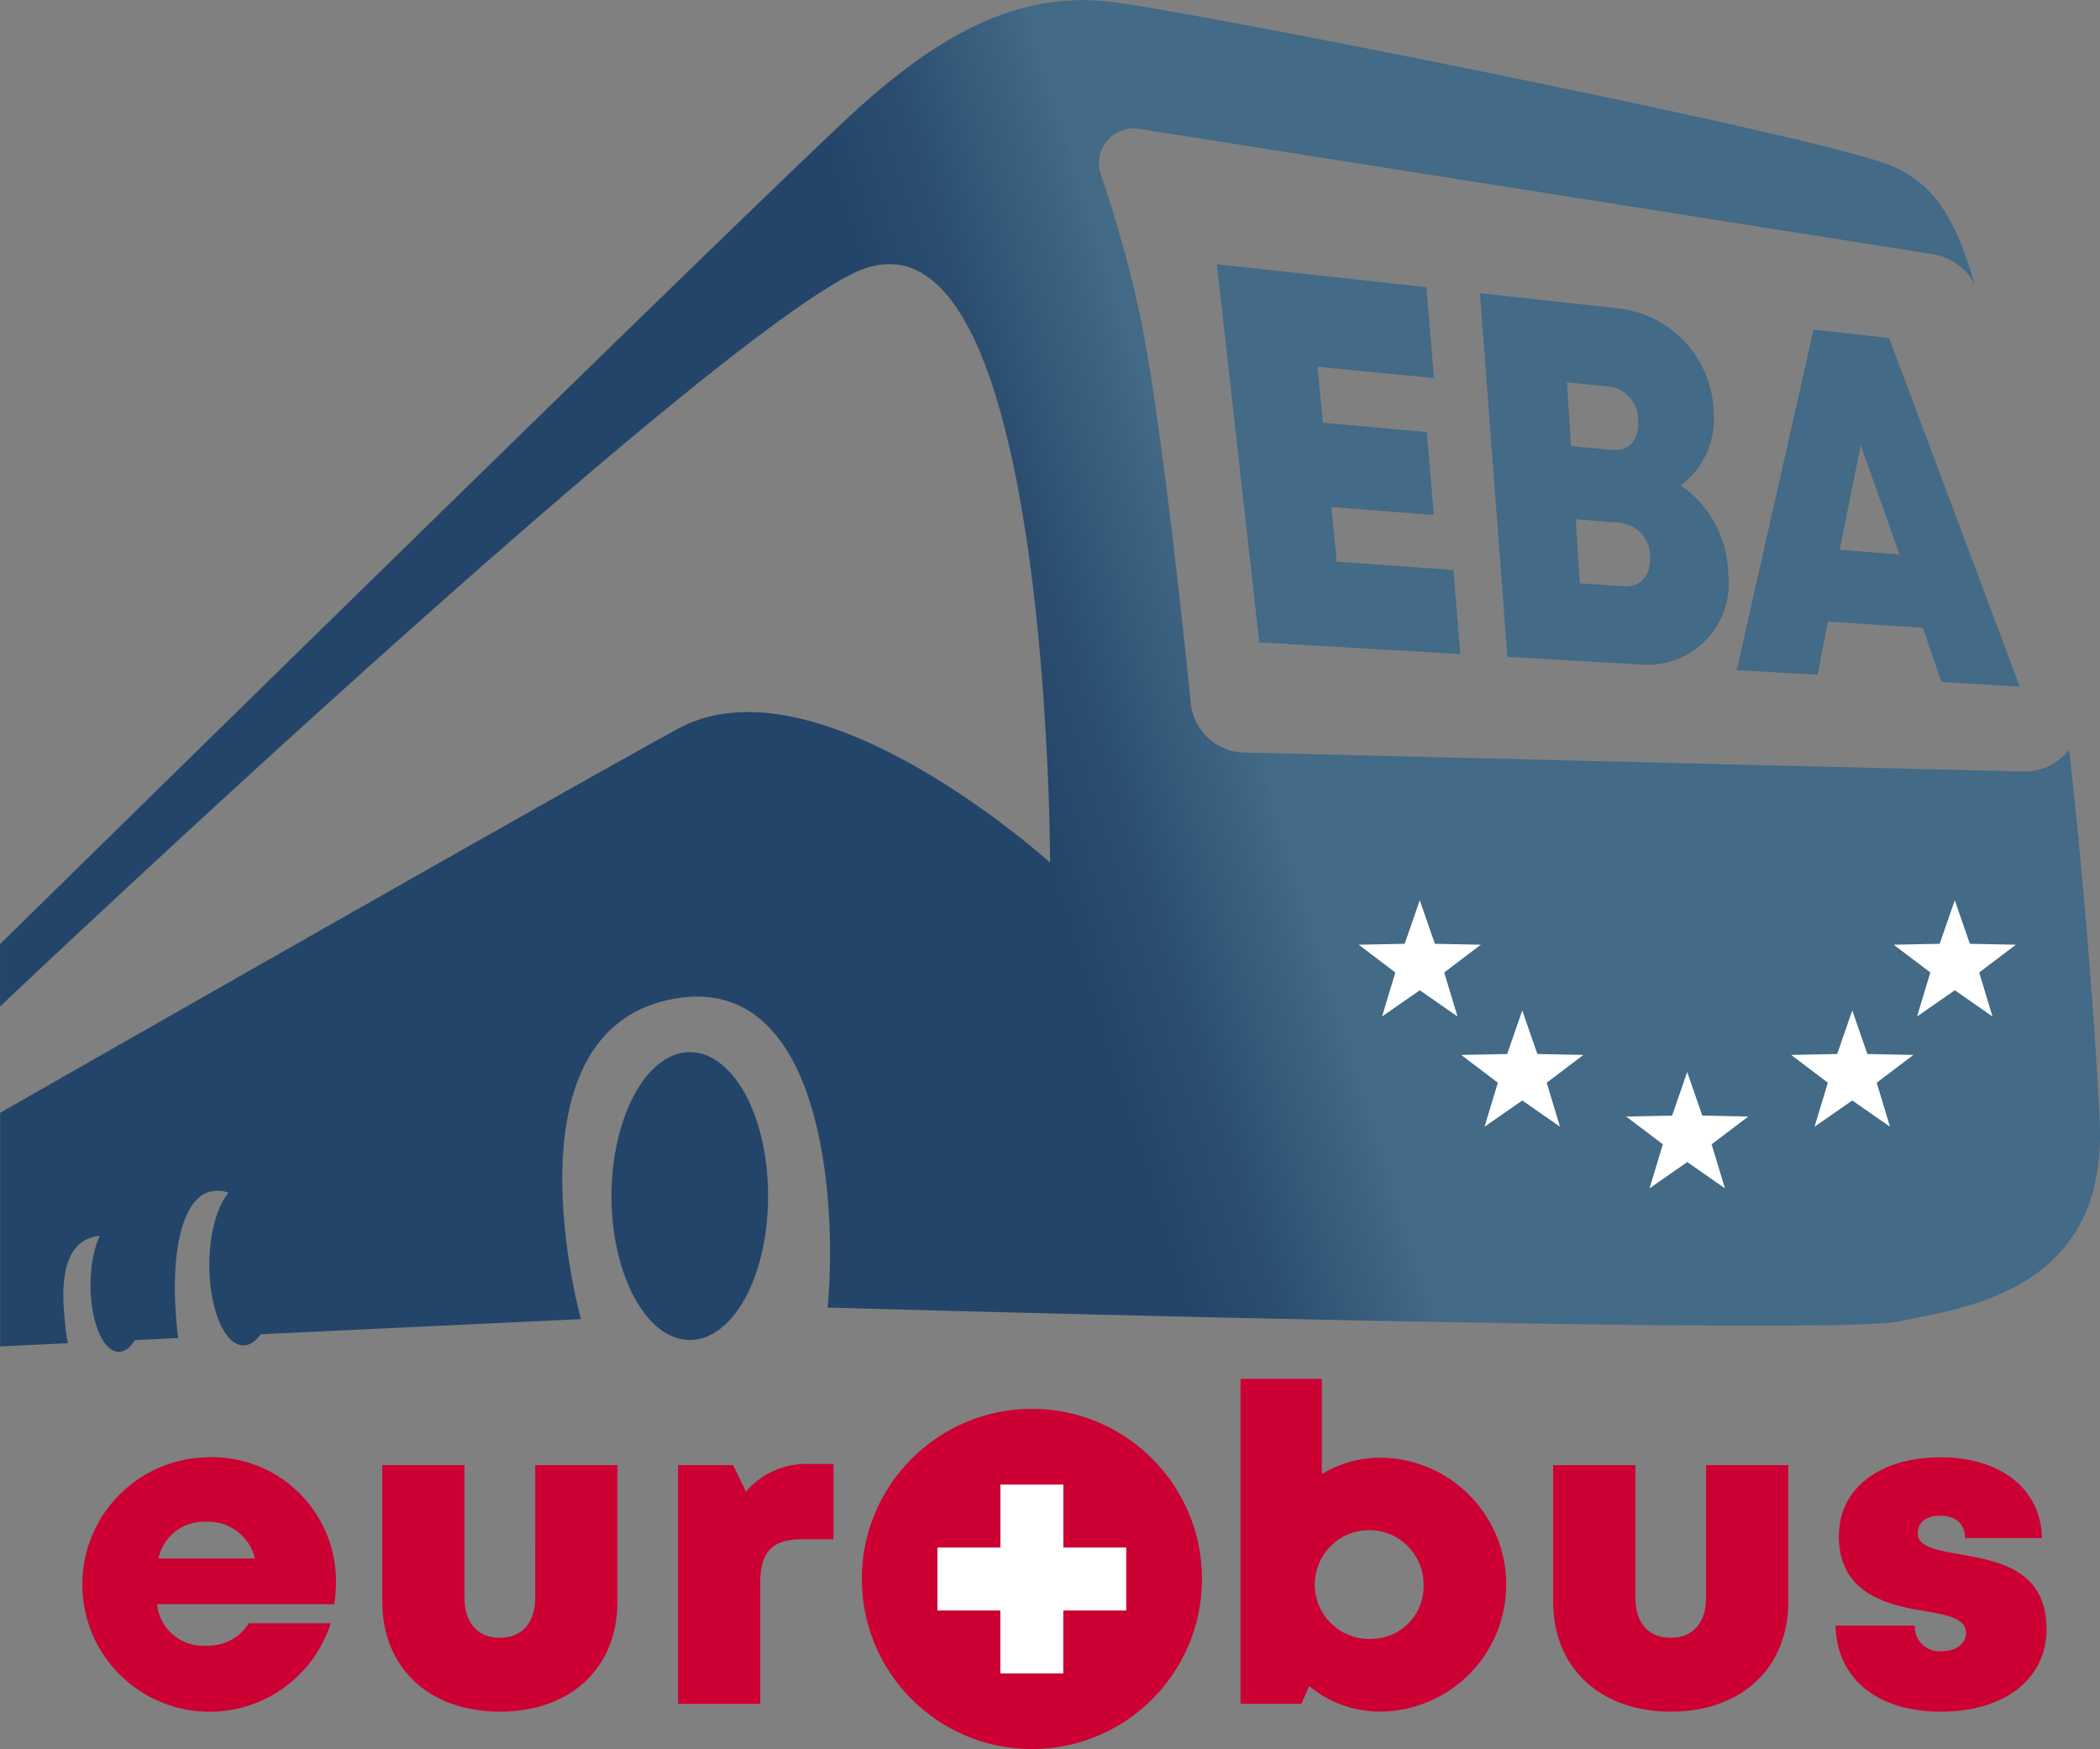 <svg xmlns="http://www.w3.org/2000/svg" xmlns:xlink="http://www.w3.org/1999/xlink" width="77.202" height="64.295" viewBox="0 0 77.202 64.295">
  <rect x="0" y="0" width="77.202" height="64.295" fill="#808080" stroke="none"/>
  <defs>
    <linearGradient id="linear-gradient" x1="0.477" y1="0.536" x2="0.588" y2="0.514" gradientUnits="objectBoundingBox">
      <stop offset="0" stop-color="#234569"/>
      <stop offset="0.359" stop-color="#2b4e70"/>
      <stop offset="0.954" stop-color="#416785"/>
      <stop offset="1" stop-color="#436a87"/>
    </linearGradient>
    <linearGradient id="linear-gradient-2" x1="-0.941" y1="0.591" x2="-0.531" y2="0.564" xlink:href="#linear-gradient"/>
    <linearGradient id="linear-gradient-3" x1="-1.964" y1="0.652" x2="-1.562" y2="0.624" xlink:href="#linear-gradient"/>
    <linearGradient id="linear-gradient-4" x1="-2.609" y1="0.755" x2="-2.256" y2="0.726" xlink:href="#linear-gradient"/>
  </defs>
  <g id="Group_1476" data-name="Group 1476" transform="translate(-473.61 -1352.732)">
    <g id="Group_1472" data-name="Group 1472" transform="translate(476.408 1403.422)">
      <path id="Path_456" data-name="Path 456" d="M483.121,1443.589a4.677,4.677,0,1,0,4.594,6.1h-3.007a1.765,1.765,0,0,1-1.587.823,1.7,1.7,0,0,1-1.792-1.526h6.517a5.614,5.614,0,0,0,.062-.8h0A4.557,4.557,0,0,0,483.121,1443.589Zm-1.738,3.719a1.7,1.7,0,0,1,1.736-1.35,1.762,1.762,0,0,1,1.81,1.35Z" transform="translate(-478.355 -1440.707)" fill="#c03"/>
      <path id="Path_457" data-name="Path 457" d="M503.066,1448.953c0,.916-.488,1.471-1.3,1.471s-1.3-.545-1.3-1.471v-4.876h-3.023v5.008c0,2.455,1.736,4.054,4.327,4.054s4.32-1.6,4.32-4.054v-5.008h-3.023Z" transform="translate(-486.188 -1440.908)" fill="#c03"/>
      <path id="Path_458" data-name="Path 458" d="M518.382,1445.021l-.472-.974h-2.025v8.775h3.023v-4.462c0-1.119.448-1.588,1.518-1.588H521.6v-2.766h-.8A2.928,2.928,0,0,0,518.382,1445.021Z" transform="translate(-493.756 -1440.878)" fill="#c03"/>
      <path id="Path_459" data-name="Path 459" d="M556.125,1441.6a4.11,4.11,0,0,0-2.18.6v-3.5h-2.99v11.944h2.237l.285-.652a4.072,4.072,0,0,0,2.647.939,4.668,4.668,0,0,0,0-9.335Zm-.405,6.66a2,2,0,1,1,1.965-1.992A1.927,1.927,0,0,1,555.72,1448.257Z" transform="translate(-508.148 -1438.702)" fill="#c03"/>
      <path id="Path_460" data-name="Path 460" d="M576.069,1448.953c0,.916-.488,1.471-1.3,1.471s-1.3-.545-1.3-1.471v-4.876h-3.023v5.008c0,2.455,1.736,4.054,4.327,4.054s4.319-1.6,4.319-4.054v-5.008h-3.023Z" transform="translate(-516.146 -1440.908)" fill="#c03"/>
      <path id="Path_461" data-name="Path 461" d="M592.585,1447.145c-.834-.149-1.505-.265-1.505-.764,0-.407.327-.646.811-.646.546,0,.923.26.923.821h2.831c-.035-1.779-1.482-2.967-3.718-2.967s-3.747,1.136-3.747,2.895c0,2.127,1.8,2.538,3.164,2.758.844.14,1.509.284,1.509.791,0,.453-.42.679-.862.679a.905.905,0,0,1-1.021-.937h-2.908c.028,1.9,1.481,3.164,3.872,3.164,2.332,0,3.88-1.2,3.88-3.033C595.815,1447.679,593.971,1447.39,592.585,1447.145Z" transform="translate(-523.376 -1440.707)" fill="#c03"/>
      <g id="Group_1471" data-name="Group 1471" transform="translate(28.885 1.1)">
        <circle id="Ellipse_272" data-name="Ellipse 272" cx="6.253" cy="6.253" r="6.253" fill="#c03"/>
        <path id="Path_462" data-name="Path 462" d="M539,1447.6v2.315h-2.315v2.314h-2.314v-2.314H532.06V1447.6h2.314v-2.314h2.314v2.314Z" transform="translate(-529.279 -1442.502)" fill="#fff"/>
      </g>
    </g>
    <g id="Group_1474" data-name="Group 1474" transform="translate(473.61 1352.732)">
      <path id="Path_463" data-name="Path 463" d="M550.8,1393.911c.312,6.274-4.929,6.887-7.4,7.4s-36.221-.425-39.364-.513c.366-3.95-.195-12.547-5.849-11.309-6.12,1.338-3.219,11.734-3.219,11.734l-11.975.566c.436-2.689.065-4.782-.973-5.206a1.154,1.154,0,0,0-.761-.024c-1.038.36-1.445,2.518-1.1,5.36l-1.633.077c.307-2.029-.118-3.55-.908-3.809a1.269,1.269,0,0,0-.979.195c-.879.6-.713,2.252-.631,3.054a5.418,5.418,0,0,0,.1.672l-2.494.118v-8.585s19.741-11.28,24.9-14.11,13.7,4.912,13.7,4.912,0-25.3-7.288-21.639c-6.173,3.1-31.315,26.928-31.315,26.928v-2.293s28.367-27.854,31.557-30.732,6.061-4.316,9.351-3.9,25.49,4.829,28.473,5.961c1.792.678,2.541,2.135,3.208,4.4a2.162,2.162,0,0,0-1.568-1.1l-29.145-4.6a1.279,1.279,0,0,0-1.415,1.657,47.256,47.256,0,0,1,1.315,4.6c.767,3.225,1.633,11.256,2,14.847a2.017,2.017,0,0,0,1.981,1.822l28.621.7a2.08,2.08,0,0,0,1.686-.8C550.244,1385.337,550.639,1390.609,550.8,1393.911Z" transform="translate(-473.61 -1352.732)" fill="url(#linear-gradient)"/>
      <path id="Path_464" data-name="Path 464" d="M517.49,1423.618c0-3.2-1.478-5.544-3.137-5.27-1.5.249-2.62,2.6-2.62,5.27s1.117,5.02,2.62,5.269C516.011,1429.163,517.49,1426.815,517.49,1423.618Z" transform="translate(-489.254 -1379.65)" fill="#234569"/>
      <path id="Path_465" data-name="Path 465" d="M489.166,1429.544c0-1.785-.644-3.1-1.367-2.942-.654.14-1.141,1.451-1.141,2.942s.487,2.8,1.141,2.942C488.522,1432.639,489.166,1431.329,489.166,1429.544Z" transform="translate(-478.964 -1383.041)" fill="#234569"/>
      <path id="Path_466" data-name="Path 466" d="M481.332,1431.148c0-1.481-.534-2.568-1.134-2.441-.543.115-.947,1.2-.947,2.441s.4,2.326.947,2.441C480.8,1433.717,481.332,1432.629,481.332,1431.148Z" transform="translate(-475.925 -1383.906)" fill="#234569"/>
      <g id="Group_1473" data-name="Group 1473" transform="translate(44.738 9.719)">
        <path id="Path_467" data-name="Path 467" d="M558.177,1380.449l.255,3.09-7.392-.429-1.557-13.9,7.7.844.278,3.34-4.281-.415.2,2.058,3.82.341.258,3.048-3.77-.292.2,2.011Z" transform="translate(-549.484 -1369.215)" fill="url(#linear-gradient-2)"/>
        <path id="Path_468" data-name="Path 468" d="M573.261,1378.079a4.019,4.019,0,0,1,1.748,3.241,2.989,2.989,0,0,1-3.2,3.344l-4.917-.286-1.011-13.365,5.094.558a3.95,3.95,0,0,1,3.5,3.795,3.058,3.058,0,0,1-1.211,2.712Zm-1.124,2.616a1.236,1.236,0,0,0-1.117-1.246l-1.617-.127.151,2.354,1.6.111C571.788,1381.831,572.174,1381.384,572.137,1380.7Zm-.439-4.988a1.232,1.232,0,0,0-1.081-1.265l-1.537-.151.15,2.345,1.522.135c.624.056.982-.375.945-1.064Z" transform="translate(-556.213 -1369.953)" fill="url(#linear-gradient-3)"/>
        <path id="Path_469" data-name="Path 469" d="M588.737,1384.245l-3.495-.231-.373,1.957-2.976-.173,2.824-12.514,2.778.305,4.8,12.815-2.876-.167Zm-2.286-6.719-.773,3.851,2.2.17Z" transform="translate(-562.784 -1370.884)" fill="url(#linear-gradient-4)"/>
      </g>
    </g>
    <g id="Group_1475" data-name="Group 1475" transform="translate(523.56 1385.83)">
      <path id="Path_470" data-name="Path 470" d="M560.569,1412.17l-1.387.965.489-1.618-1.347-1.021,1.69-.034.555-1.6.555,1.6,1.69.034-1.347,1.021.489,1.618Z" transform="translate(-558.324 -1408.866)" fill="#fff"/>
      <path id="Path_471" data-name="Path 471" d="M566.961,1419.043l-1.387.965.489-1.618-1.347-1.021,1.69-.035.555-1.6.555,1.6,1.69.035-1.347,1.021.489,1.618Z" transform="translate(-560.948 -1411.687)" fill="#fff"/>
      <path id="Path_472" data-name="Path 472" d="M577.248,1422.88l-1.387.965.489-1.618L575,1421.207l1.69-.034.555-1.6.555,1.6,1.69.034-1.347,1.021.489,1.618Z" transform="translate(-565.169 -1413.261)" fill="#fff"/>
      <path id="Path_473" data-name="Path 473" d="M587.535,1419.043l-1.387.965.489-1.618-1.347-1.021,1.69-.035.555-1.6.555,1.6,1.69.035-1.347,1.021.489,1.618Z" transform="translate(-569.39 -1411.687)" fill="#fff"/>
      <path id="Path_474" data-name="Path 474" d="M593.927,1412.17l-1.387.965.489-1.618-1.347-1.021,1.69-.034.555-1.6.555,1.6,1.69.034-1.347,1.021.489,1.618Z" transform="translate(-572.014 -1408.866)" fill="#fff"/>
    </g>
  </g>
</svg>
